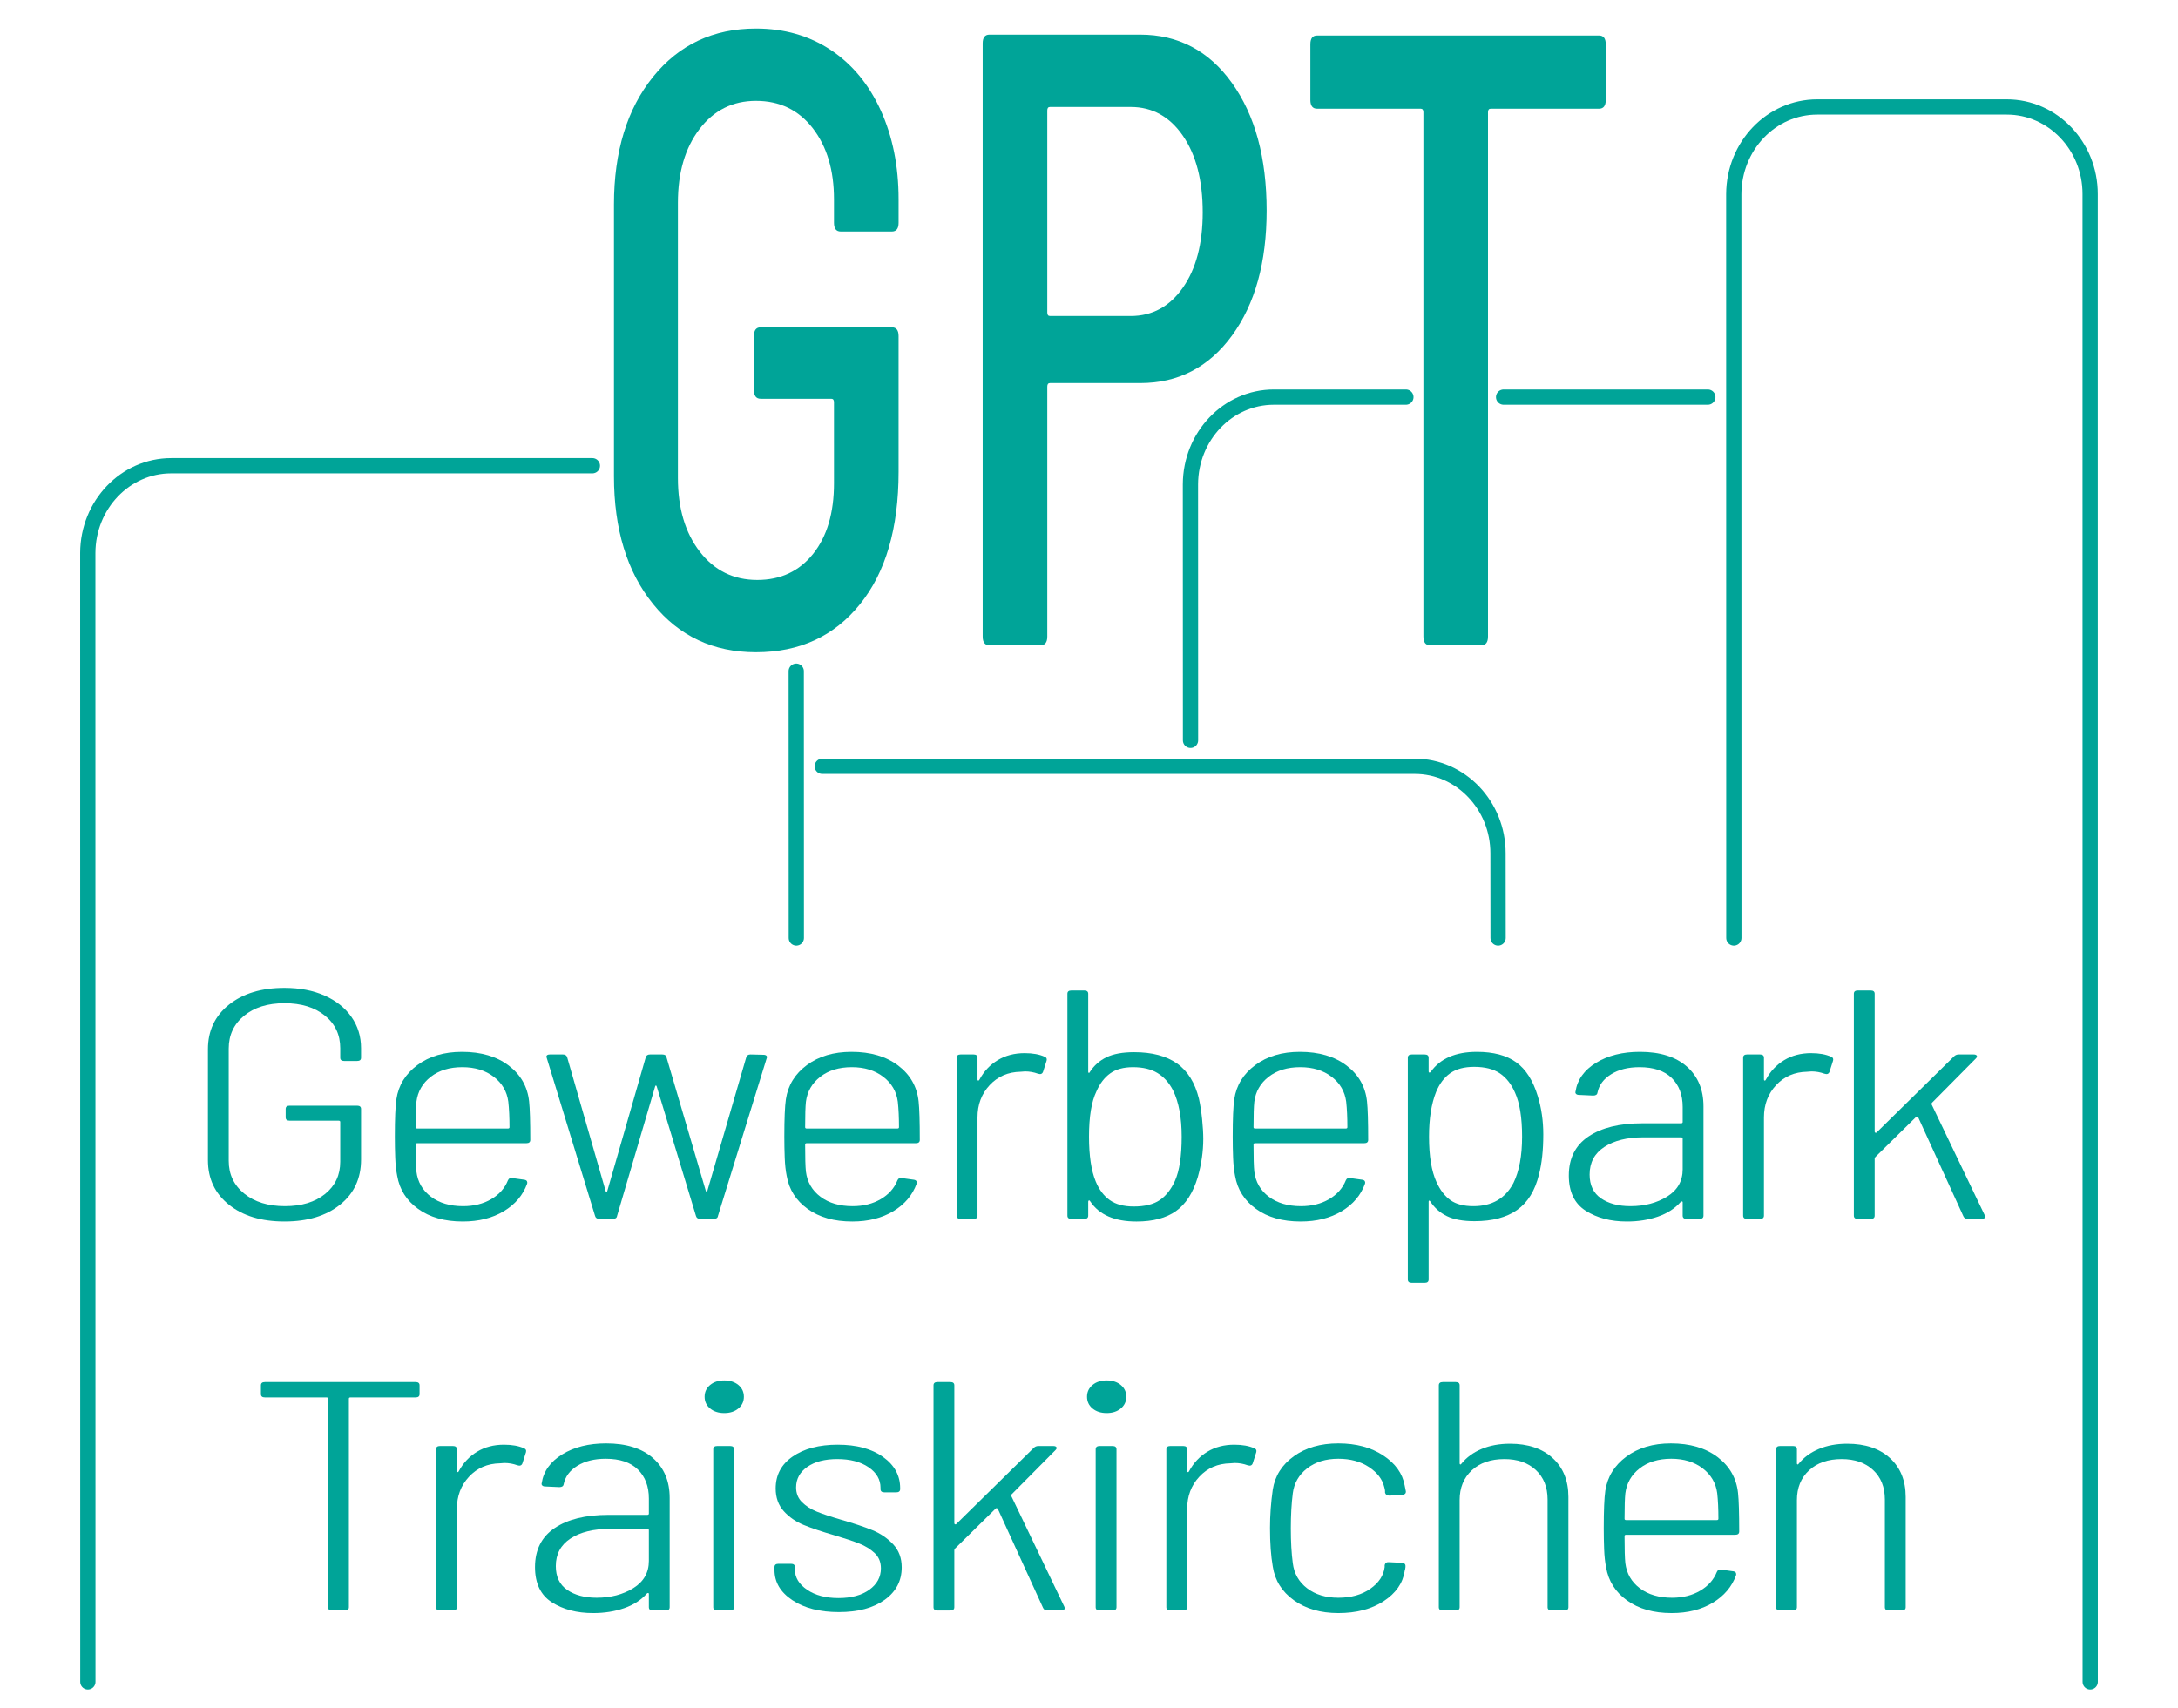 <?xml version="1.0" encoding="UTF-8"?> <svg xmlns="http://www.w3.org/2000/svg" xmlns:xlink="http://www.w3.org/1999/xlink" version="1.1" x="0px" y="0px" viewBox="0 0 714 560" xml:space="preserve"> <g id="Ebene_3"> </g> <g id="Ebene_1"> <g> <path fill="none" stroke="#00A498" stroke-width="5" stroke-linecap="round" stroke-linejoin="round" d="M261.025,220.088 l0.027,87.477 M28.803,551.496L28.777,181.31c0.067-15.814,12.277-28.595,27.351-28.595h138.069"></path> <path fill="none" stroke="#00A498" stroke-width="5" stroke-linecap="round" stroke-linejoin="round" d="M492.919,130.212h66.949 M390.281,242.765l-0.026-83.958c0.067-15.814,12.277-28.595,27.351-28.595h43.284"></path> <path fill="none" stroke="#00A498" stroke-width="5" stroke-linecap="round" stroke-linejoin="round" d="M568.398,307.565 l-0.026-243.896c0.067-15.814,12.277-28.595,27.351-28.595h62.145c15.074-0.018,27.356,12.808,27.329,28.568l0.027,487.854"></path> <path fill="none" stroke="#00A498" stroke-width="5" stroke-linecap="round" stroke-linejoin="round" d="M269.556,251.269h194.202 c15.074-0.018,27.356,12.808,27.329,28.568l0.027,27.728"></path> </g> <g> <path fill="#00A498" d="M214.067,198.023c-8.524-10.566-12.794-24.517-12.794-41.848V67.06c0-17.323,4.27-31.274,12.794-41.84 c8.532-10.573,19.778-15.86,33.754-15.86c9.26,0,17.424,2.338,24.478,6.999c7.062,4.669,12.536,11.285,16.439,19.856 c3.895,8.564,5.842,18.277,5.842,29.132v7.711c0,1.908-0.735,2.855-2.205,2.855h-16.759c-1.478,0-2.213-0.946-2.213-2.855v-7.711 c0-9.518-2.315-17.283-6.945-23.282c-4.63-5.998-10.847-8.994-18.636-8.994c-7.649,0-13.827,3.097-18.535,9.283 s-7.054,14.233-7.054,24.134v90.265c0,9.901,2.385,17.948,7.171,24.134c4.771,6.186,11.058,9.283,18.855,9.283 c7.648,0,13.749-2.855,18.308-8.571c4.559-5.709,6.835-13.428,6.835-23.133V131.9c0-0.759-0.289-1.142-0.876-1.142h-23.165 c-1.47,0-2.205-0.954-2.205-2.854V110.19c0-1.9,0.735-2.854,2.205-2.854h43.013c1.47,0,2.205,0.954,2.205,2.854v44.562 c0,18.472-4.231,32.948-12.685,43.412c-8.454,10.48-19.817,15.712-34.074,15.712C233.845,213.875,222.599,208.597,214.067,198.023 z"></path> <path fill="#00A498" d="M403.872,27.214c7.57,10.573,11.363,24.517,11.363,41.848c0,16.947-3.793,30.61-11.363,40.988 c-7.578,10.378-17.612,15.563-30.109,15.563h-29.554c-0.594,0-0.884,0.391-0.884,1.15v81.975c0,1.9-0.743,2.855-2.205,2.855 h-16.767c-1.47,0-2.205-0.954-2.205-2.855V14.217c0-1.9,0.735-2.855,2.205-2.855h49.41 C386.26,11.362,396.294,16.649,403.872,27.214z M387.769,94.338c4.333-6.186,6.507-14.421,6.507-24.705 c0-10.472-2.174-18.855-6.507-25.135c-4.34-6.288-10.034-9.424-17.096-9.424h-26.465c-0.594,0-0.884,0.383-0.884,1.142v66.264 c0,0.766,0.289,1.142,0.884,1.142h26.465C377.735,103.621,383.429,100.532,387.769,94.338z"></path> <path fill="#00A498" d="M526.404,14.506v18.277c0,1.908-0.735,2.862-2.205,2.862h-35.513c-0.587,0-0.884,0.383-0.884,1.142 v171.951c0,1.9-0.735,2.855-2.205,2.855h-16.767c-1.47,0-2.205-0.954-2.205-2.855V36.787c0-0.759-0.297-1.142-0.876-1.142h-33.973 c-1.47,0-2.205-0.954-2.205-2.862V14.506c0-1.9,0.735-2.855,2.205-2.855h92.423C525.669,11.651,526.404,12.606,526.404,14.506z"></path> </g> <g> <path fill="#00A498" d="M75.05,395.027c-4.592-3.673-6.886-8.541-6.886-14.605v-36.379c0-6.062,2.294-10.931,6.886-14.605 c4.589-3.673,10.661-5.51,18.213-5.51c4.976,0,9.352,0.839,13.129,2.514c3.775,1.677,6.713,4.012,8.817,7.008 c2.102,2.996,3.153,6.42,3.153,10.272v3.103c0,0.714-0.43,1.07-1.287,1.07h-4.248c-0.859,0-1.287-0.356-1.287-1.07v-3.103 c0-4.422-1.673-7.988-5.02-10.7c-3.347-2.71-7.767-4.066-13.258-4.066c-5.493,0-9.911,1.374-13.258,4.119 c-3.347,2.747-5.02,6.331-5.02,10.753v36.807c0,4.424,1.693,8.008,5.084,10.753c3.389,2.747,7.83,4.119,13.322,4.119 c5.49,0,9.889-1.337,13.193-4.012c3.302-2.675,4.956-6.188,4.956-10.539v-13.054c0-0.284-0.173-0.428-0.515-0.428H94.936 c-0.859,0-1.287-0.356-1.287-1.07v-2.782c0-0.712,0.428-1.07,1.287-1.07h22.139c0.857,0,1.287,0.358,1.287,1.07v16.585 c0,6.206-2.297,11.146-6.886,14.819c-4.592,3.675-10.664,5.51-18.213,5.51C85.711,400.537,79.639,398.701,75.05,395.027z"></path> <path fill="#00A498" d="M161.034,393.208c2.617-1.533,4.441-3.584,5.471-6.152c0.257-0.642,0.772-0.891,1.544-0.749l3.861,0.535 c0.429,0.072,0.708,0.232,0.837,0.481c0.128,0.251,0.149,0.518,0.064,0.802c-1.374,3.782-3.926,6.794-7.659,9.041 c-3.733,2.247-8.218,3.37-13.451,3.37c-5.921,0-10.792-1.373-14.609-4.119c-3.819-2.745-6.114-6.366-6.886-10.86 c-0.344-1.712-0.559-3.691-0.644-5.938c-0.086-2.247-0.128-4.547-0.128-6.901c0-5.848,0.171-9.951,0.515-12.305 c0.686-4.564,2.98-8.292,6.886-11.181c3.904-2.889,8.773-4.333,14.609-4.333c6.263,0,11.369,1.498,15.317,4.494 c3.946,2.996,6.178,6.92,6.693,11.77c0.257,2.354,0.386,6.564,0.386,12.626c0,0.714-0.43,1.07-1.287,1.07H136.77 c-0.344,0-0.515,0.144-0.515,0.428c0,4.352,0.084,7.313,0.257,8.881c0.428,3.424,2.015,6.171,4.763,8.239 c2.745,2.07,6.263,3.103,10.555,3.103C155.348,395.508,158.415,394.743,161.034,393.208z M141.211,353.084 c-2.703,2.105-4.27,4.833-4.698,8.185c-0.173,1.57-0.257,4.352-0.257,8.346c0,0.286,0.171,0.428,0.515,0.428h29.734 c0.342,0,0.515-0.142,0.515-0.428c0-3.21-0.129-5.992-0.386-8.346c-0.43-3.352-2.017-6.08-4.762-8.185 c-2.748-2.103-6.179-3.156-10.297-3.156C147.368,349.927,143.914,350.98,141.211,353.084z"></path> <path fill="#00A498" d="M195.079,398.718l-15.832-51.787l-0.129-0.428c0-0.498,0.386-0.749,1.159-0.749h4.248 c0.772,0,1.243,0.321,1.416,0.963l12.614,43.869c0.084,0.214,0.171,0.321,0.257,0.321c0.084,0,0.171-0.107,0.257-0.321 l12.614-43.869c0.171-0.642,0.644-0.963,1.416-0.963h3.99c0.856,0,1.329,0.321,1.416,0.963l12.872,43.762 c0.084,0.214,0.171,0.321,0.257,0.321c0.084,0,0.171-0.107,0.257-0.321l12.743-43.762c0.171-0.642,0.644-0.963,1.416-0.963 l4.248,0.107c0.429,0,0.75,0.107,0.965,0.321c0.213,0.214,0.235,0.5,0.064,0.856l-15.961,51.68 c-0.086,0.642-0.559,0.963-1.416,0.963h-4.376c-0.772,0-1.245-0.321-1.416-0.963l-12.872-42.478 c-0.086-0.214-0.173-0.321-0.257-0.321c-0.086,0-0.173,0.107-0.257,0.321l-12.486,42.478c-0.086,0.642-0.559,0.963-1.416,0.963 h-4.376C195.722,399.681,195.25,399.36,195.079,398.718z"></path> <path fill="#00A498" d="M288.721,393.208c2.617-1.533,4.441-3.584,5.471-6.152c0.257-0.642,0.772-0.891,1.544-0.749l3.861,0.535 c0.429,0.072,0.708,0.232,0.837,0.481c0.128,0.251,0.149,0.518,0.064,0.802c-1.374,3.782-3.926,6.794-7.659,9.041 c-3.733,2.247-8.218,3.37-13.451,3.37c-5.921,0-10.792-1.373-14.609-4.119c-3.819-2.745-6.114-6.366-6.886-10.86 c-0.344-1.712-0.559-3.691-0.644-5.938c-0.086-2.247-0.128-4.547-0.128-6.901c0-5.848,0.171-9.951,0.515-12.305 c0.686-4.564,2.98-8.292,6.886-11.181c3.904-2.889,8.773-4.333,14.609-4.333c6.263,0,11.369,1.498,15.317,4.494 c3.946,2.996,6.178,6.92,6.693,11.77c0.257,2.354,0.386,6.564,0.386,12.626c0,0.714-0.43,1.07-1.287,1.07h-35.783 c-0.344,0-0.515,0.144-0.515,0.428c0,4.352,0.084,7.313,0.257,8.881c0.428,3.424,2.015,6.171,4.763,8.239 c2.745,2.07,6.263,3.103,10.555,3.103C283.035,395.508,286.102,394.743,288.721,393.208z M268.899,353.084 c-2.703,2.105-4.27,4.833-4.698,8.185c-0.173,1.57-0.257,4.352-0.257,8.346c0,0.286,0.171,0.428,0.515,0.428h29.734 c0.342,0,0.515-0.142,0.515-0.428c0-3.21-0.129-5.992-0.386-8.346c-0.43-3.352-2.017-6.08-4.762-8.185 c-2.748-2.103-6.179-3.156-10.297-3.156C275.055,349.927,271.602,350.98,268.899,353.084z"></path> <path fill="#00A498" d="M342.46,346.503c0.599,0.214,0.814,0.642,0.644,1.284l-1.158,3.638c-0.258,0.714-0.817,0.928-1.673,0.642 c-1.374-0.498-2.79-0.749-4.248-0.749l-1.416,0.107c-4.119,0.072-7.51,1.535-10.169,4.387c-2.661,2.854-3.99,6.385-3.99,10.593 v32.206c0,0.714-0.43,1.07-1.287,1.07h-4.248c-0.859,0-1.287-0.356-1.287-1.07v-51.787c0-0.712,0.428-1.07,1.287-1.07h4.248 c0.857,0,1.287,0.358,1.287,1.07v7.169c0,0.214,0.084,0.321,0.258,0.321c0.171,0,0.299-0.107,0.386-0.321 c1.458-2.71,3.453-4.832,5.985-6.366c2.53-1.533,5.471-2.301,8.817-2.301C338.554,345.326,340.742,345.719,342.46,346.503z"></path> <path fill="#00A498" d="M394.074,366.94c0.257,2.498,0.386,4.673,0.386,6.527c0,4.066-0.602,8.239-1.802,12.519 c-1.544,5.136-3.926,8.846-7.144,11.128c-3.218,2.284-7.53,3.424-12.936,3.424c-7.208,0-12.272-2.21-15.188-6.634 c-0.087-0.214-0.215-0.303-0.386-0.268c-0.173,0.037-0.258,0.161-0.258,0.375v4.601c0,0.714-0.43,1.07-1.287,1.07h-4.248 c-0.859,0-1.287-0.356-1.287-1.07v-72.759c0-0.712,0.428-1.07,1.287-1.07h4.248c0.857,0,1.287,0.358,1.287,1.07v25.573 c0,0.214,0.064,0.339,0.193,0.375c0.128,0.037,0.235-0.053,0.322-0.267c1.372-2.14,3.196-3.762,5.47-4.868 c2.273-1.105,5.298-1.658,9.075-1.658c5.834,0,10.511,1.23,14.03,3.691c3.518,2.461,5.921,6.331,7.208,11.609 C393.472,362.232,393.817,364.444,394.074,366.94z M387.381,372.718c0-6.276-0.945-11.342-2.832-15.194 c-1.288-2.496-2.983-4.387-5.084-5.671c-2.104-1.284-4.785-1.926-8.045-1.926c-3.089,0-5.579,0.679-7.465,2.033 c-1.889,1.356-3.391,3.317-4.505,5.885c-1.631,3.354-2.445,8.311-2.445,14.873c0,6.206,0.728,11.093,2.188,14.659 c1.114,2.712,2.659,4.761,4.634,6.152c1.973,1.391,4.589,2.086,7.852,2.086c3.604,0,6.436-0.695,8.496-2.086 s3.732-3.513,5.02-6.366C386.651,383.882,387.381,379.067,387.381,372.718z"></path> <path fill="#00A498" d="M435.712,393.208c2.617-1.533,4.441-3.584,5.471-6.152c0.257-0.642,0.772-0.891,1.544-0.749l3.861,0.535 c0.429,0.072,0.708,0.232,0.837,0.481c0.128,0.251,0.149,0.518,0.064,0.802c-1.374,3.782-3.926,6.794-7.659,9.041 c-3.733,2.247-8.218,3.37-13.451,3.37c-5.921,0-10.792-1.373-14.609-4.119c-3.819-2.745-6.114-6.366-6.886-10.86 c-0.344-1.712-0.559-3.691-0.644-5.938c-0.086-2.247-0.128-4.547-0.128-6.901c0-5.848,0.171-9.951,0.515-12.305 c0.686-4.564,2.98-8.292,6.886-11.181c3.904-2.889,8.773-4.333,14.609-4.333c6.263,0,11.369,1.498,15.317,4.494 c3.946,2.996,6.178,6.92,6.693,11.77c0.257,2.354,0.386,6.564,0.386,12.626c0,0.714-0.43,1.07-1.287,1.07h-35.783 c-0.344,0-0.515,0.144-0.515,0.428c0,4.352,0.084,7.313,0.257,8.881c0.428,3.424,2.015,6.171,4.763,8.239 c2.745,2.07,6.263,3.103,10.555,3.103C430.027,395.508,433.094,394.743,435.712,393.208z M415.89,353.084 c-2.703,2.105-4.27,4.833-4.698,8.185c-0.173,1.57-0.257,4.352-0.257,8.346c0,0.286,0.171,0.428,0.515,0.428h29.734 c0.342,0,0.515-0.142,0.515-0.428c0-3.21-0.129-5.992-0.386-8.346c-0.43-3.352-2.017-6.08-4.762-8.185 c-2.748-2.103-6.179-3.156-10.297-3.156C422.046,349.927,418.593,350.98,415.89,353.084z"></path> <path fill="#00A498" d="M505.927,371.969c0,5.136-0.473,9.523-1.416,13.161c-1.288,5.28-3.668,9.148-7.144,11.609 c-3.475,2.461-8.131,3.691-13.966,3.691c-3.777,0-6.802-0.553-9.074-1.658c-2.275-1.105-4.099-2.729-5.471-4.868 c-0.086-0.142-0.193-0.214-0.322-0.214c-0.128,0-0.193,0.107-0.193,0.321v25.573c0,0.712-0.431,1.07-1.287,1.07h-4.248 c-0.858,0-1.287-0.358-1.287-1.07v-72.759c0-0.712,0.429-1.07,1.287-1.07h4.248c0.856,0,1.287,0.358,1.287,1.07v4.494 c0,0.214,0.064,0.339,0.193,0.375c0.129,0.037,0.278-0.017,0.451-0.161c3.089-4.422,8.151-6.634,15.188-6.634 c5.406,0,9.696,1.142,12.872,3.424c3.174,2.284,5.535,5.992,7.08,11.128C505.326,363.374,505.927,367.547,505.927,371.969z M498.976,372.718c0-6.206-0.772-11.021-2.317-14.445c-1.203-2.782-2.854-4.885-4.956-6.313c-2.104-1.426-4.913-2.14-8.431-2.14 c-3.262,0-5.879,0.696-7.852,2.087c-1.975,1.391-3.52,3.442-4.634,6.152c-1.544,3.852-2.317,8.739-2.317,14.659 c0,6.35,0.815,11.307,2.446,14.873c1.201,2.64,2.723,4.619,4.569,5.938c1.844,1.321,4.354,1.979,7.53,1.979 c6.092,0,10.468-2.531,13.129-7.597C498.031,384.06,498.976,378.996,498.976,372.718z"></path> <path fill="#00A498" d="M552.972,349.713c3.646,3.21,5.47,7.562,5.47,13.054v35.844c0,0.714-0.43,1.07-1.287,1.07h-4.248 c-0.859,0-1.287-0.356-1.287-1.07v-4.387c0-0.142-0.064-0.231-0.193-0.267c-0.128-0.035-0.279,0.018-0.45,0.161 c-1.889,2.14-4.376,3.745-7.466,4.815c-3.089,1.07-6.48,1.605-10.168,1.605c-5.322,0-9.827-1.177-13.515-3.531 c-3.691-2.354-5.535-6.206-5.535-11.556c0-5.634,2.144-9.897,6.436-12.786c4.29-2.889,10.168-4.333,17.634-4.333h12.743 c0.342,0,0.515-0.142,0.515-0.428v-4.922c0-3.994-1.203-7.169-3.604-9.523c-2.404-2.354-5.921-3.531-10.555-3.531 c-3.69,0-6.78,0.767-9.268,2.3c-2.49,1.535-3.99,3.549-4.505,6.045c-0.086,0.642-0.559,0.963-1.416,0.963l-4.634-0.214 c-0.43,0-0.752-0.107-0.965-0.321c-0.215-0.214-0.279-0.463-0.193-0.749c0.599-3.922,2.852-7.079,6.757-9.469 c3.904-2.389,8.688-3.584,14.352-3.584C544.197,344.898,549.324,346.503,552.972,349.713z M546.536,392.352 c3.389-2.103,5.084-5.082,5.084-8.934V373.36c0-0.284-0.173-0.428-0.515-0.428h-12.357c-5.321,0-9.589,1.053-12.807,3.156 c-3.218,2.105-4.827,5.119-4.827,9.041c0,3.496,1.243,6.099,3.732,7.811c2.488,1.712,5.706,2.568,9.654,2.568 C539.135,395.508,543.145,394.457,546.536,392.352z"></path> <path fill="#00A498" d="M600.273,346.503c0.599,0.214,0.814,0.642,0.644,1.284l-1.158,3.638c-0.258,0.714-0.817,0.928-1.673,0.642 c-1.374-0.498-2.79-0.749-4.248-0.749l-1.416,0.107c-4.119,0.072-7.51,1.535-10.169,4.387c-2.661,2.854-3.99,6.385-3.99,10.593 v32.206c0,0.714-0.43,1.07-1.287,1.07h-4.248c-0.859,0-1.287-0.356-1.287-1.07v-51.787c0-0.712,0.428-1.07,1.287-1.07h4.248 c0.857,0,1.287,0.358,1.287,1.07v7.169c0,0.214,0.084,0.321,0.258,0.321c0.171,0,0.299-0.107,0.386-0.321 c1.458-2.71,3.453-4.832,5.985-6.366c2.53-1.533,5.471-2.301,8.817-2.301C596.367,345.326,598.555,345.719,600.273,346.503z"></path> <path fill="#00A498" d="M607.738,398.611v-72.759c0-0.712,0.428-1.07,1.287-1.07h4.248c0.857,0,1.287,0.358,1.287,1.07v45.26 c0,0.144,0.084,0.251,0.258,0.321c0.171,0.072,0.299,0.037,0.386-0.107l25.357-24.93c0.428-0.428,0.943-0.642,1.544-0.642h4.892 c0.515,0,0.856,0.125,1.029,0.375c0.171,0.251,0.084,0.553-0.257,0.91l-14.416,14.552c-0.173,0.214-0.215,0.393-0.129,0.535 l17.377,36.272c0.084,0.144,0.128,0.321,0.128,0.535c0,0.5-0.344,0.749-1.03,0.749h-4.634c-0.688,0-1.158-0.284-1.416-0.856 l-14.803-32.42c-0.086-0.142-0.215-0.231-0.386-0.267c-0.173-0.035-0.301,0.018-0.386,0.161l-13.258,13.054 c-0.173,0.286-0.258,0.465-0.258,0.535v18.725c0,0.714-0.43,1.07-1.287,1.07h-4.248 C608.166,399.681,607.738,399.325,607.738,398.611z"></path> <path fill="#00A498" d="M137.542,454.25v2.889c0,0.714-0.431,1.07-1.287,1.07h-21.367c-0.344,0-0.515,0.144-0.515,0.428v68.372 c0,0.714-0.431,1.07-1.288,1.07h-4.248c-0.858,0-1.287-0.356-1.287-1.07v-68.372c0-0.284-0.173-0.428-0.515-0.428H86.828 c-0.859,0-1.287-0.356-1.287-1.07v-2.889c0-0.712,0.428-1.07,1.287-1.07h49.427C137.112,453.18,137.542,453.538,137.542,454.25z"></path> <path fill="#00A498" d="M171.781,474.901c0.599,0.214,0.814,0.642,0.644,1.284l-1.158,3.638c-0.258,0.714-0.817,0.928-1.673,0.642 c-1.374-0.498-2.79-0.749-4.248-0.749l-1.416,0.107c-4.119,0.072-7.51,1.535-10.169,4.387c-2.661,2.854-3.99,6.385-3.99,10.593 v32.206c0,0.714-0.43,1.07-1.287,1.07h-4.248c-0.859,0-1.287-0.356-1.287-1.07v-51.787c0-0.712,0.428-1.07,1.287-1.07h4.248 c0.857,0,1.287,0.358,1.287,1.07v7.169c0,0.214,0.084,0.321,0.258,0.321c0.171,0,0.299-0.107,0.386-0.321 c1.458-2.71,3.453-4.832,5.985-6.366c2.53-1.533,5.471-2.301,8.817-2.301C167.875,473.724,170.063,474.117,171.781,474.901z"></path> <path fill="#00A498" d="M214.065,478.111c3.646,3.21,5.47,7.562,5.47,13.054v35.844c0,0.714-0.43,1.07-1.287,1.07H214 c-0.859,0-1.287-0.356-1.287-1.07v-4.387c0-0.142-0.064-0.231-0.193-0.267c-0.128-0.035-0.279,0.018-0.45,0.161 c-1.889,2.14-4.376,3.745-7.466,4.815c-3.089,1.07-6.48,1.605-10.168,1.605c-5.322,0-9.827-1.177-13.515-3.531 c-3.691-2.354-5.535-6.206-5.535-11.556c0-5.634,2.144-9.897,6.436-12.786c4.29-2.889,10.168-4.333,17.634-4.333h12.743 c0.342,0,0.515-0.142,0.515-0.428v-4.922c0-3.994-1.203-7.169-3.604-9.523c-2.404-2.354-5.921-3.531-10.555-3.531 c-3.69,0-6.78,0.767-9.268,2.3c-2.49,1.535-3.99,3.549-4.505,6.045c-0.086,0.642-0.559,0.963-1.416,0.963l-4.634-0.214 c-0.43,0-0.752-0.107-0.965-0.321c-0.215-0.214-0.279-0.463-0.193-0.749c0.599-3.922,2.852-7.079,6.757-9.469 c3.904-2.389,8.688-3.584,14.352-3.584C205.29,473.296,210.416,474.901,214.065,478.111z M207.629,520.749 c3.389-2.103,5.084-5.082,5.084-8.934v-10.058c0-0.284-0.173-0.428-0.515-0.428h-12.357c-5.321,0-9.589,1.053-12.807,3.156 c-3.218,2.105-4.827,5.119-4.827,9.041c0,3.496,1.243,6.099,3.732,7.811c2.488,1.712,5.706,2.568,9.654,2.568 C200.227,523.906,204.238,522.854,207.629,520.749z"></path> <path fill="#00A498" d="M232.791,461.847c-1.203-0.998-1.802-2.282-1.802-3.852c0-1.568,0.599-2.852,1.802-3.852 c1.201-0.998,2.746-1.498,4.634-1.498c1.887,0,3.431,0.5,4.634,1.498c1.201,1,1.802,2.284,1.802,3.852 c0,1.57-0.602,2.854-1.802,3.852c-1.203,1-2.747,1.498-4.634,1.498C235.536,463.345,233.992,462.847,232.791,461.847z M233.821,527.009v-51.787c0-0.712,0.429-1.07,1.287-1.07h4.248c0.857,0,1.288,0.358,1.288,1.07v51.787 c0,0.714-0.431,1.07-1.288,1.07h-4.248C234.249,528.079,233.821,527.723,233.821,527.009z"></path> <path fill="#00A498" d="M259.757,524.708c-3.906-2.603-5.857-5.902-5.857-9.897v-0.963c0-0.712,0.429-1.07,1.288-1.07h4.119 c0.857,0,1.287,0.358,1.287,1.07v0.856c0,2.568,1.33,4.761,3.99,6.58c2.659,1.819,6.092,2.728,10.297,2.728 c4.204,0,7.572-0.909,10.104-2.728c2.53-1.819,3.797-4.155,3.797-7.008c0-2.068-0.688-3.745-2.06-5.029 c-1.374-1.284-3.047-2.317-5.02-3.103c-1.975-0.784-4.762-1.712-8.366-2.782c-3.948-1.14-7.23-2.247-9.847-3.317 c-2.618-1.07-4.807-2.585-6.564-4.547c-1.76-1.961-2.639-4.44-2.639-7.436c0-4.422,1.867-7.918,5.599-10.486 c3.733-2.568,8.644-3.852,14.738-3.852c6.178,0,11.134,1.338,14.867,4.012s5.599,6.082,5.599,10.218v0.321 c0,0.714-0.43,1.07-1.287,1.07h-3.861c-0.859,0-1.288-0.356-1.288-1.07v-0.428c0-2.71-1.309-4.957-3.926-6.741 c-2.619-1.782-6.029-2.675-10.233-2.675c-4.119,0-7.401,0.856-9.847,2.568c-2.446,1.712-3.668,3.959-3.668,6.741 c0,1.926,0.644,3.531,1.931,4.815s2.896,2.319,4.827,3.103c1.931,0.786,4.611,1.677,8.044,2.675 c4.204,1.214,7.615,2.354,10.233,3.424c2.617,1.07,4.869,2.605,6.758,4.601c1.887,1.998,2.832,4.531,2.832,7.597 c0,4.424-1.866,7.971-5.599,10.646c-3.732,2.675-8.732,4.012-14.995,4.012C268.744,528.614,263.66,527.313,259.757,524.708z"></path> <path fill="#00A498" d="M306.029,527.009V454.25c0-0.712,0.428-1.07,1.287-1.07h4.248c0.857,0,1.287,0.358,1.287,1.07v45.26 c0,0.144,0.084,0.251,0.258,0.321c0.171,0.072,0.299,0.037,0.386-0.107l25.357-24.93c0.428-0.428,0.943-0.642,1.544-0.642h4.892 c0.515,0,0.856,0.125,1.029,0.375c0.171,0.251,0.084,0.553-0.257,0.91l-14.416,14.552c-0.173,0.214-0.215,0.393-0.129,0.535 l17.377,36.272c0.084,0.144,0.128,0.321,0.128,0.535c0,0.5-0.344,0.749-1.03,0.749h-4.634c-0.688,0-1.158-0.284-1.416-0.856 l-14.803-32.42c-0.086-0.142-0.215-0.231-0.386-0.267c-0.173-0.035-0.301,0.018-0.386,0.161l-13.258,13.054 c-0.173,0.286-0.258,0.465-0.258,0.535v18.725c0,0.714-0.43,1.07-1.287,1.07h-4.248 C306.457,528.079,306.029,527.723,306.029,527.009z"></path> <path fill="#00A498" d="M358.158,461.847c-1.203-0.998-1.802-2.282-1.802-3.852c0-1.568,0.599-2.852,1.802-3.852 c1.201-0.998,2.746-1.498,4.634-1.498c1.887,0,3.431,0.5,4.634,1.498c1.201,1,1.802,2.284,1.802,3.852 c0,1.57-0.602,2.854-1.802,3.852c-1.203,1-2.747,1.498-4.634,1.498C360.904,463.345,359.359,462.847,358.158,461.847z M359.188,527.009v-51.787c0-0.712,0.429-1.07,1.287-1.07h4.248c0.857,0,1.288,0.358,1.288,1.07v51.787 c0,0.714-0.431,1.07-1.288,1.07h-4.248C359.617,528.079,359.188,527.723,359.188,527.009z"></path> <path fill="#00A498" d="M411.189,474.901c0.599,0.214,0.814,0.642,0.644,1.284l-1.158,3.638c-0.258,0.714-0.817,0.928-1.673,0.642 c-1.374-0.498-2.79-0.749-4.248-0.749l-1.416,0.107c-4.119,0.072-7.51,1.535-10.169,4.387c-2.661,2.854-3.99,6.385-3.99,10.593 v32.206c0,0.714-0.43,1.07-1.287,1.07h-4.248c-0.859,0-1.287-0.356-1.287-1.07v-51.787c0-0.712,0.428-1.07,1.287-1.07h4.248 c0.857,0,1.287,0.358,1.287,1.07v7.169c0,0.214,0.084,0.321,0.258,0.321c0.171,0,0.299-0.107,0.386-0.321 c1.458-2.71,3.453-4.832,5.985-6.366c2.53-1.533,5.471-2.301,8.817-2.301C407.283,473.724,409.471,474.117,411.189,474.901z"></path> <path fill="#00A498" d="M424.125,524.708c-3.906-2.817-6.2-6.508-6.886-11.074c-0.601-3.424-0.901-7.632-0.901-12.626 c0-4.136,0.3-8.309,0.901-12.519c0.686-4.494,2.98-8.149,6.886-10.967c3.904-2.817,8.773-4.226,14.609-4.226 c5.834,0,10.748,1.321,14.738,3.959c3.99,2.64,6.327,5.922,7.015,9.844l0.386,1.926v0.214c0,0.5-0.386,0.821-1.158,0.963 l-4.248,0.214c-0.772,0-1.245-0.321-1.416-0.963v-0.535c0-0.284-0.086-0.712-0.257-1.284c-0.602-2.568-2.275-4.761-5.02-6.58 c-2.748-1.819-6.094-2.728-10.04-2.728c-4.119,0-7.53,1.053-10.233,3.156c-2.703,2.105-4.27,4.833-4.698,8.185 c-0.43,3.354-0.644,7.169-0.644,11.449c0,4.424,0.213,8.239,0.644,11.449c0.429,3.424,1.995,6.171,4.698,8.239 c2.703,2.07,6.114,3.103,10.233,3.103c4.204,0,7.701-0.98,10.491-2.942c2.787-1.961,4.354-4.333,4.698-7.115v-0.642 c0.171-0.712,0.644-1.033,1.416-0.963l4.248,0.214c0.342,0,0.622,0.09,0.837,0.267c0.213,0.179,0.322,0.411,0.322,0.696v0.428 l-0.129,0.856c-0.086,0.072-0.128,0.214-0.128,0.428c-0.602,3.996-2.896,7.294-6.887,9.897c-3.99,2.605-8.946,3.905-14.867,3.905 C432.898,528.935,428.029,527.527,424.125,524.708z"></path> <path fill="#00A498" d="M509.012,478.111c3.431,3.14,5.149,7.383,5.149,12.733v36.165c0,0.714-0.431,1.07-1.287,1.07h-4.248 c-0.859,0-1.288-0.356-1.288-1.07v-35.309c0-4.066-1.287-7.293-3.861-9.683c-2.574-2.389-6.007-3.584-10.297-3.584 c-4.463,0-8.024,1.23-10.684,3.691c-2.661,2.461-3.99,5.724-3.99,9.79v35.095c0,0.714-0.43,1.07-1.287,1.07h-4.248 c-0.859,0-1.287-0.356-1.287-1.07V454.25c0-0.712,0.428-1.07,1.287-1.07h4.248c0.857,0,1.287,0.358,1.287,1.07v25.573 c0,0.214,0.064,0.339,0.193,0.375c0.128,0.037,0.235-0.017,0.322-0.161c1.715-2.14,3.946-3.78,6.693-4.922 c2.745-1.14,5.834-1.712,9.268-1.712C500.903,473.403,505.578,474.973,509.012,478.111z"></path> <path fill="#00A498" d="M557.345,521.605c2.617-1.533,4.441-3.584,5.471-6.152c0.257-0.642,0.772-0.891,1.544-0.749l3.861,0.535 c0.429,0.072,0.708,0.232,0.837,0.481c0.128,0.251,0.149,0.518,0.064,0.802c-1.374,3.782-3.926,6.794-7.659,9.041 c-3.733,2.247-8.218,3.37-13.451,3.37c-5.921,0-10.792-1.373-14.609-4.119c-3.819-2.745-6.114-6.366-6.886-10.86 c-0.344-1.712-0.559-3.691-0.644-5.938c-0.086-2.247-0.128-4.547-0.128-6.901c0-5.848,0.171-9.951,0.515-12.305 c0.686-4.564,2.98-8.292,6.886-11.181c3.904-2.889,8.773-4.333,14.609-4.333c6.263,0,11.369,1.498,15.317,4.494 c3.946,2.996,6.178,6.92,6.693,11.77c0.257,2.354,0.386,6.564,0.386,12.626c0,0.714-0.43,1.07-1.287,1.07h-35.783 c-0.344,0-0.515,0.144-0.515,0.428c0,4.352,0.084,7.313,0.257,8.881c0.428,3.424,2.015,6.171,4.763,8.239 c2.745,2.07,6.263,3.103,10.555,3.103C551.659,523.906,554.726,523.14,557.345,521.605z M537.522,481.481 c-2.703,2.105-4.27,4.833-4.698,8.185c-0.173,1.57-0.257,4.352-0.257,8.346c0,0.286,0.171,0.428,0.515,0.428h29.734 c0.342,0,0.515-0.142,0.515-0.428c0-3.21-0.129-5.992-0.386-8.346c-0.43-3.352-2.017-6.08-4.762-8.185 c-2.748-2.103-6.179-3.156-10.297-3.156C543.679,478.325,540.225,479.378,537.522,481.481z"></path> <path fill="#00A498" d="M619.578,478.111c3.431,3.14,5.149,7.383,5.149,12.733v36.165c0,0.714-0.431,1.07-1.287,1.07h-4.248 c-0.859,0-1.288-0.356-1.288-1.07v-35.309c0-4.066-1.287-7.293-3.861-9.683c-2.574-2.389-6.007-3.584-10.297-3.584 c-4.463,0-8.024,1.23-10.684,3.691c-2.661,2.461-3.99,5.724-3.99,9.79v35.095c0,0.714-0.43,1.07-1.287,1.07h-4.248 c-0.859,0-1.287-0.356-1.287-1.07v-51.787c0-0.712,0.428-1.07,1.287-1.07h4.248c0.857,0,1.287,0.358,1.287,1.07v4.601 c0,0.214,0.064,0.339,0.193,0.375c0.128,0.037,0.235-0.017,0.322-0.161c1.715-2.14,3.946-3.78,6.693-4.922 c2.745-1.14,5.834-1.712,9.268-1.712C611.47,473.403,616.145,474.973,619.578,478.111z"></path> </g> </g> <g id="Ebene_2" display="none"> </g> </svg> 